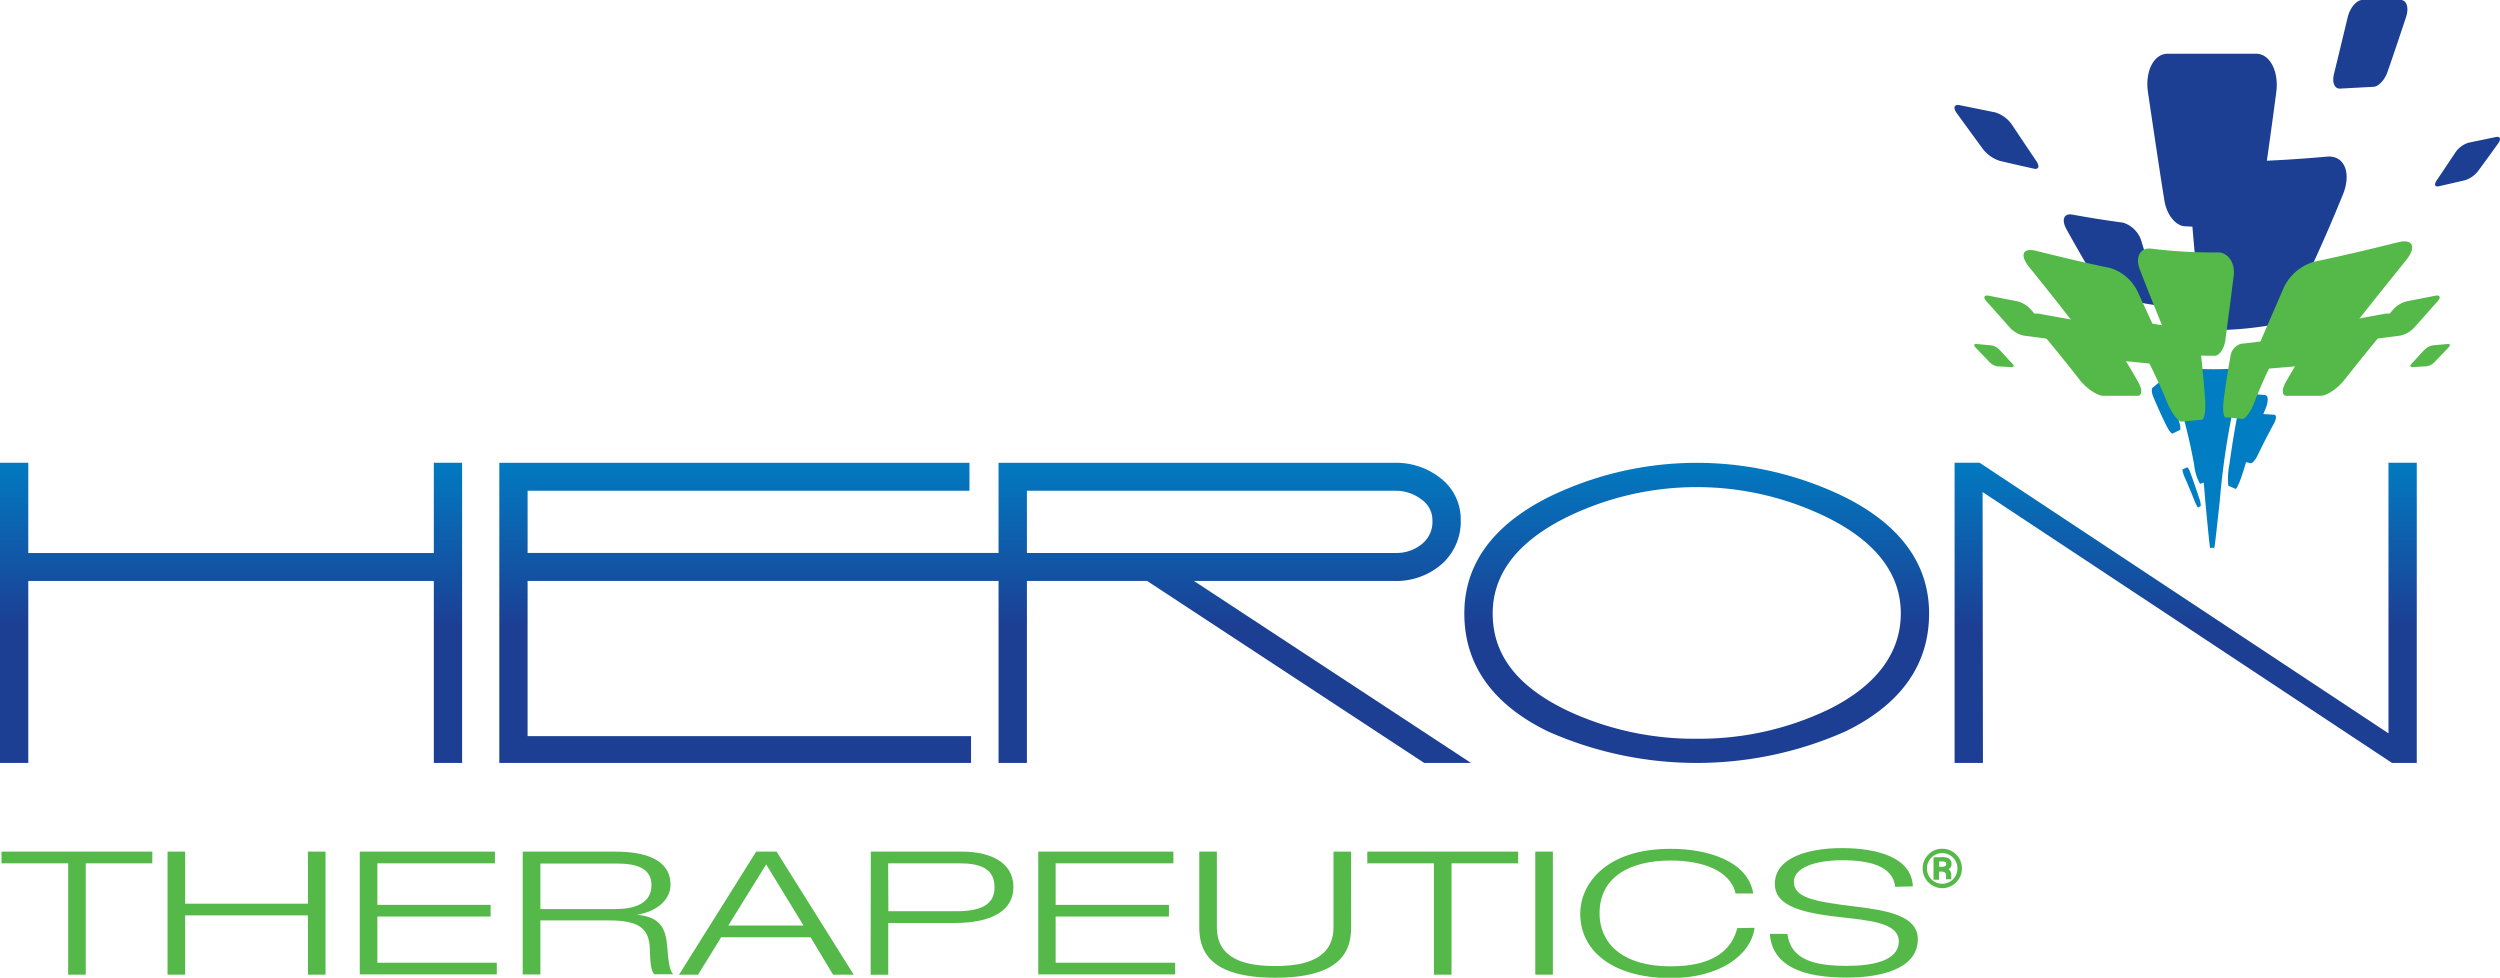 <svg xmlns="http://www.w3.org/2000/svg" xmlns:xlink="http://www.w3.org/1999/xlink" viewBox="0 0 348.13 136.15"><defs><linearGradient id="a" x1="32.18" y1="103.71" x2="32.18" y2="63.24" gradientUnits="userSpaceOnUse"><stop offset=".41" stop-color="#1c3f94"/><stop offset="1" stop-color="#007dc3"/></linearGradient><linearGradient id="b" x1="137.18" y1="103.71" x2="137.18" y2="63.24" xlink:href="#a"/><linearGradient id="c" x1="236.27" y1="103.71" x2="236.27" y2="63.24" xlink:href="#a"/><linearGradient id="d" x1="304.36" y1="103.71" x2="304.36" y2="63.24" xlink:href="#a"/><style>.f,.j{fill:#54b948}.g,.h{mix-blend-mode:screen}.h{fill:#1c3f94}.i{fill:#007dc3}.i,.j{mix-blend-mode:multiply}</style></defs><g style="isolation:isolate"><path fill="url(#a)" d="M60.41 77.01H3.94V64.44H0v41.8h3.94V80.9h56.47v25.34h3.94v-41.8h-3.94v12.57z"/><path d="M194.22 80.9a9.61 9.61 0 006.5-2.31 7.9 7.9 0 002.69-6.2 7.21 7.21 0 00-2.87-5.85 9.89 9.89 0 00-6.31-2.09h-55.18V77H73.47v-8.66H135v-3.89H69.53v41.79h65.69v-3.73H73.47V80.9h65.58v25.34H143V80.9h16.74l38.58 25.34h6.52L166.26 80.9zm.06-3.89H143v-8.67h51.28a5.84 5.84 0 013.66 1.21 3.5 3.5 0 011.53 2.94 3.94 3.94 0 01-1.47 3.27 5.58 5.58 0 01-3.72 1.24z" fill="url(#b)"/><path d="M256.85 69.2a46.94 46.94 0 00-41.15 0c-7.82 3.91-11.79 9.37-11.79 16.22 0 7.13 3.92 12.66 11.64 16.43a51.09 51.09 0 0041.44 0c7.73-3.77 11.64-9.3 11.64-16.43 0-6.85-3.97-12.31-11.78-16.22zm-20.58 33.67a41.54 41.54 0 01-18.19-4c-6.88-3.35-10.22-7.74-10.22-13.44 0-5.51 3.45-10 10.27-13.39a41.19 41.19 0 0136.28 0c6.82 3.37 10.28 7.88 10.28 13.39s-3.44 10.14-10.22 13.44a41.61 41.61 0 01-18.2 4z" fill="url(#c)"/><path fill="url(#d)" d="M332.6 64.44v37.68l-56.94-37.68h-3.48v41.8h3.95l-.05-37.72 57.01 37.72h3.45v-41.8h-3.94z"/><path class="f" d="M9.49 120.22H.21v-1.63h21v1.63h-9.27v15.5H9.49zM23.33 118.59h2.45v7.25h17.1v-7.25h2.45v17.13h-2.45v-8.25h-17.1v8.25h-2.45zM50.1 118.59h18.82v1.63H52.55V126h15.77v1.63H52.55v6.43h16.63v1.63H50.1zM72.79 118.59h12.89c4 0 7.69 1 7.69 4.63 0 1.82-1.56 3.65-4.64 4.15 3.35.38 4 1.94 4.21 4.75.07 1.08.26 3.17.83 3.55h-2.65c-.44-.35-.6-1.63-.63-3.5-.07-3-1.66-4-5.73-4h-9.51v7.53h-2.46zm2.46 8h10.37c2.68 0 5.1-.72 5.1-3.34s-2.62-3-4.87-3h-10.6zM112.88 130.52h-12.46l-3.21 5.2h-2.65l10.74-17.13h2.84l10.74 17.13H116zm-6.19-10.15l-5.27 8.51h10.47zM121.26 118.59H134c3.64 0 7.12 1.32 7.12 4.94 0 3.24-2.95 5-8.22 5h-9.21v7.2h-2.45zm2.45 8.3h9.48c4.11 0 5.3-1.36 5.3-3.36 0-2.57-2-3.31-4.81-3.31h-10zM144.58 118.59h18.82v1.63H147V126h15.78v1.63H147v6.43h16.64v1.63h-19.06zM188.15 129.1c0 3.12-1.19 7.05-10.57 7.05S167 132.22 167 129.1v-10.51h2.45v10.51c0 4.49 4 5.42 8.12 5.42s8.12-.93 8.12-5.42v-10.51h2.45zM199.68 120.22h-9.28v-1.63h21v1.63h-9.27v15.5h-2.45zM213.79 118.59h2.45v17.13h-2.45zM244.33 129.2c-.52 3.84-4.9 7-11.69 7-7.69 0-12.59-3.5-12.59-9 0-3.91 3.35-9 12.59-9 5.17 0 10.77 1.7 11.5 6.22h-2.46c-.72-3.27-4.77-4.59-9-4.59-5.87 0-9.94 2.38-9.94 7.37 0 3.81 2.75 7.36 9.94 7.36 5.63 0 8.41-2.06 9.24-5.32zM263.91 123.49c-.33-2.93-3.61-3.7-7.42-3.7s-6.69 1.08-6.69 3c0 2.23 2.88 2.76 8.65 3.46 4.3.53 8.61 1.25 8.61 4.53 0 4.2-5.27 5.35-9.87 5.35-6 0-10.37-1.48-10.74-6.09h2.45c.44 3.6 3.75 4.46 8.29 4.46 3.54 0 7.22-.69 7.22-3.4s-4.31-2.93-8.61-3.44c-5.64-.64-8.65-1.8-8.65-4.56 0-3.74 4.77-5 9.34-5 4.84 0 9.71 1.25 9.88 5.33z"/><g class="g"><path class="h" d="M325 10.34c-.27 1.17.09 2 .82 2l4.65-.25c.74 0 1.64-1 2-2.09.83-2.39 1.69-4.93 2.58-7.64.43-1.28.09-2.37-.77-2.37H329c-.85 0-1.79 1.12-2.09 2.46-.68 2.81-1.3 5.43-1.91 7.89zM276.1 20.72a4.86 4.86 0 002.37 1.68c1.6.38 3.16.73 4.71 1.08.72.17.89-.3.37-1.07-1.09-1.62-2.21-3.28-3.35-5a4.41 4.41 0 00-2.36-1.76l-4.93-1c-.79-.17-1 .36-.39 1.16 1.21 1.67 2.41 3.31 3.58 4.91zM345.09 23.8a3.72 3.72 0 01-1.83 1.3l-3.65.84c-.56.13-.69-.24-.29-.83.85-1.26 1.71-2.54 2.59-3.87a3.48 3.48 0 011.84-1.37l3.81-.79c.62-.12.75.28.31.9q-1.41 1.97-2.78 3.82zM301.41 28c.35 2 1.61 3.45 2.83 3.51 2.62.13 5.2.13 7.81 0 1.22-.05 2.46-1.53 2.79-3.5.63-4.17 1.34-9.13 2.13-15.14.4-2.85-.85-5.41-2.82-5.39h-12.28c-2 0-3.19 2.54-2.76 5.38.89 5.96 1.61 10.92 2.3 15.14zM292 39.32a5.05 5.05 0 002.69 2.17c1.82.38 3.49.69 5.07.95.74.11 1.07-.53.75-1.52-.69-2.07-1.44-4.42-2.27-7.19a3.86 3.86 0 00-2.62-2.73c-2.26-.3-4.6-.67-7.06-1.12-1.18-.21-1.53.75-.79 2.06 1.54 2.79 2.96 5.2 4.23 7.38z"/><path class="h" d="M306.35 43.05c.2 1.7 1.2 2.92 2.25 2.92a48.42 48.42 0 007.19-.62c1.22-.19 2.95-1.67 3.86-3.47 1.84-3.8 4-8.4 6.57-14.7 1.26-3 .31-5.59-2.2-5.37-5.2.47-10.18.72-15.17.73-2.41 0-4.1 2.93-3.8 6 .51 6.39.95 10.9 1.3 14.51z"/></g><g class="g"><path class="i" d="M305.57 69.68c.23.57.46 1 .52 1l.37-.23a2.91 2.91 0 00-.24-1.12c-.39-1.2-.78-2.34-1.17-3.41-.18-.51-.4-.88-.49-.84l-.6.27c-.1 0 0 .48.21 1 .46 1.02.93 2.14 1.4 3.33zM305.54 64.71a6.67 6.67 0 00.82 2.66 8 8 0 011-.28 8.77 8.77 0 00.13-2.79c-.14-3-.29-5.52-.46-7.68-.07-1-.41-1.78-.76-1.78h-2.4c-.44 0-.54.82-.2 1.91a79.89 79.89 0 011.87 7.96zM310.45 64.65a10 10 0 00-.15 3c.28.11.6.25 1 .43.17.08.7-1.19 1.16-2.7a81.15 81.15 0 012.95-8.3c.5-1.15.49-2 0-2.07l-2.59-.21c-.37 0-.82.75-1 1.82-.49 2.23-.92 4.84-1.37 8.03z"/><path class="i" d="M312.17 62.82c-.24.69-.28 1.32-.09 1.37l1.35.32c.22 0 .69-.5 1-1.21a92.17 92.17 0 012.23-4.34c.36-.65.37-1.19 0-1.21l-2-.13c-.29 0-.73.44-1 1.06q-.73 1.95-1.49 4.14zM301.68 59.28c.32.66.71 1.15.85 1.09l1-.48c.17-.09.08-.76-.19-1.49-.58-1.54-1.1-3-1.58-4.48-.22-.69-.57-1.1-.78-.93l-1.23 1c-.18.15-.13.74.13 1.34.53 1.25 1.12 2.57 1.8 3.95zM307.09 69.8c.32 3.28.62 6.56.69 6.53a.7.7 0 01.55 0c.07 0 .41-3.23.77-6.5a106.27 106.27 0 012.43-15.42c.49-1.83.15-3.11-.74-3.06-1.79.09-3.32.09-5.08 0-.86 0-1.22 1.23-.78 3a116.53 116.53 0 012.16 15.45z"/></g><g class="g"><path class="j" d="M301.71 46.94c.52 1.28 1.54 2.35 2.28 2.41a42.8 42.8 0 004.41.19c.66 0 1.32-1 1.49-2.17.32-2.54.7-5.28 1.15-8.93.25-1.73-.73-3.31-2.21-3.29a69 69 0 01-9.3-.53c-1.56-.18-2.24 1.27-1.52 3 1.44 3.75 2.65 6.63 3.7 9.32zM309.62 56c-.12 1.11 0 2.12.32 2.14.67 0 1.42.11 2.33.2.41 0 1.15-1 1.63-2.22a61.51 61.51 0 013.24-7.12c.58-1.08.35-1.85-.48-1.72-1.72.26-3.22.46-4.59.59a2.08 2.08 0 00-1.48 1.81c-.37 1.97-.69 3.96-.97 6.32zM335.86 50.6c-.28.3-.26.53.05.52l2-.11a2 2 0 001.12-.6l1.91-2c.3-.31.26-.54-.09-.51l-2.13.2a2 2 0 00-1.09.6c-.63.62-1.19 1.3-1.77 1.9zM330.47 46.38c-.41.52-.34.88.19.82l3.56-.46a3.78 3.78 0 002-1.16l3.2-3.6c.52-.57.37-.93-.3-.8l-4 .78a3.82 3.82 0 00-1.87 1.15c-.98 1.1-1.88 2.19-2.78 3.27z"/><path class="j" d="M318.27 53.27c-.55 1-.51 1.84.13 1.85h4.75c.84 0 2.34-1 3.28-2.18 2-2.53 4-5 6.07-7.5 1-1.19.75-2-.5-1.73L325 45a5.26 5.26 0 00-2.92 2.07c-1.36 2.06-2.62 4.08-3.81 6.2zM280.2 50.6c.28.3.26.53-.05.52l-2-.1a2.06 2.06 0 01-1.12-.61l-1.91-2c-.3-.31-.26-.54.09-.51l2.13.2a2 2 0 011.09.6c.57.62 1.19 1.3 1.77 1.9zM285.59 46.38c.41.52.34.88-.19.82l-3.56-.46a3.78 3.78 0 01-2-1.16c-1.06-1.2-2.12-2.4-3.2-3.6-.52-.57-.37-.93.3-.8l4 .78a3.77 3.77 0 011.87 1.15c.98 1.1 1.88 2.19 2.78 3.27z"/><path class="j" d="M297.79 53.27c.56 1 .51 1.84-.13 1.85h-4.75c-.84 0-2.33-1-3.28-2.18-1.95-2.53-4-5-6.07-7.5-1-1.19-.75-2 .5-1.73l7 1.27a5.3 5.3 0 012.94 2.11c1.34 2.04 2.6 4.06 3.79 6.18zM301.72 55.91c.64 1.54 1.6 2.86 2.11 2.8 1.12-.12 2-.2 2.78-.25.35 0 .56-1.3.47-2.67-.21-2.91-.45-5.28-.75-7.78a2.5 2.5 0 00-1.89-2.32c-1.92-.17-4-.48-6.46-.91-1.18-.22-1.52.74-.69 2.14a68.87 68.87 0 014.43 8.99zM314.13 49.16c-.49 1.3-.27 2.33.56 2.27l6.64-.55c1.25-.1 3.43-1.59 4.75-3.32 2.72-3.56 5.67-7.22 8.92-11.26 1.58-1.92 1-3.09-1.09-2.56-4.46 1.12-8.29 2-11.72 2.72a6.77 6.77 0 00-4.22 3.7c-1.48 3.48-2.75 6.24-3.84 9z"/><path class="j" d="M290.41 47.16c1.16 1.53 3.1 2.88 4.25 3l6.18.61c.79.06 1-.86.52-2-1.06-2.52-2.27-5.06-3.69-8.16a6.27 6.27 0 00-3.81-3.29c-3.05-.62-6.43-1.42-10.33-2.39-1.86-.47-2.33.58-.95 2.28 2.85 3.51 5.42 6.79 7.83 9.95z"/></g><path d="M272.31 122.78a2.54 2.54 0 01-1.86.77 2.62 2.62 0 01-1.83-4.47 2.48 2.48 0 011.83-.76 2.53 2.53 0 011.86.76 2.5 2.5 0 01.76 1.84 2.53 2.53 0 01-.76 1.86zm-3.44-3.44a2.17 2.17 0 00-.66 1.59 2.22 2.22 0 00.65 1.6 2.26 2.26 0 003.19 0 2.22 2.22 0 00.65-1.6 2.25 2.25 0 00-2.25-2.26 2.17 2.17 0 00-1.58.67zm1.53.14a2.18 2.18 0 01.79.11.71.71 0 01.44.72.62.62 0 01-.28.57 1.15 1.15 0 01-.41.14.68.68 0 01.49.28.82.82 0 01.16.44v.43a.61.61 0 000 .14h0-.48V122a.68.68 0 00-.27-.65 1.12 1.12 0 00-.56-.1h-.4v1.13h-.51v-2.87zm.55.45a1.35 1.35 0 00-.61-.1h-.43v1h.45a1.24 1.24 0 00.49-.07.44.44 0 00.29-.45.45.45 0 00-.14-.38z" stroke="#54b948" stroke-miterlimit="10" stroke-width=".25" fill="#54b948"/></g></svg>